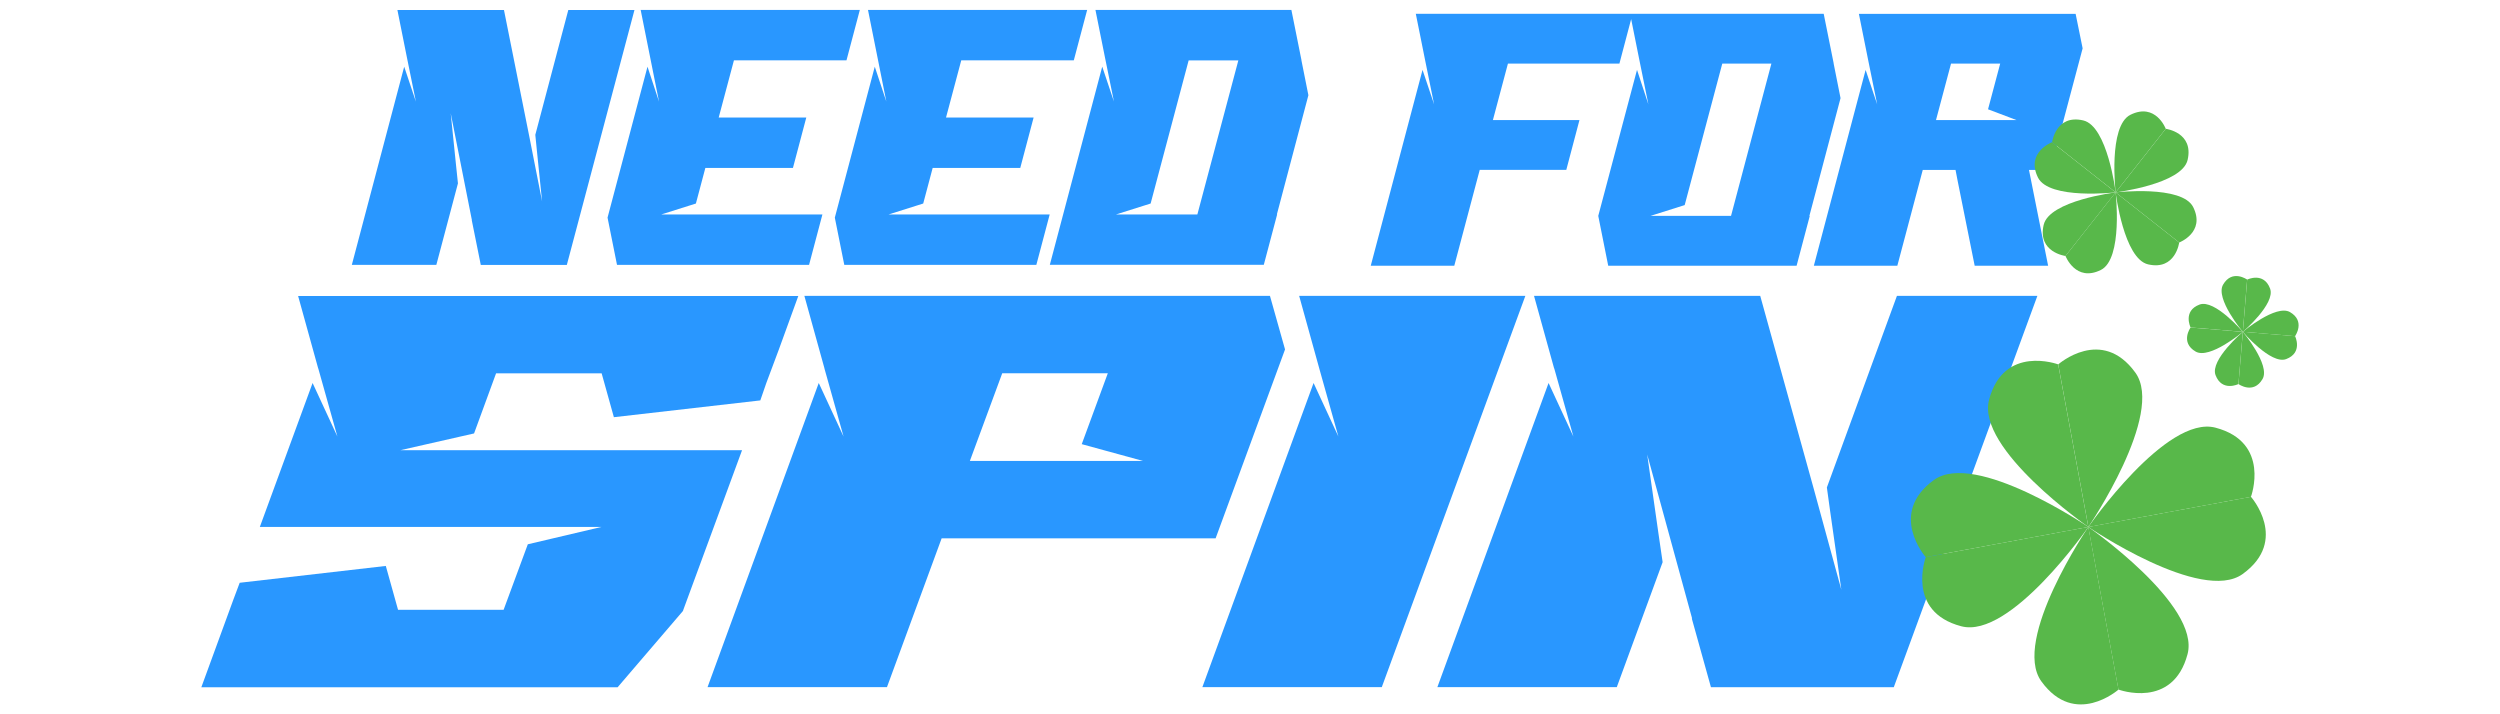 <?xml version="1.0" encoding="UTF-8"?>
<svg id="Layer_1" data-name="Layer 1" xmlns="http://www.w3.org/2000/svg" width="560" height="160" viewBox="0 0 560 160">
  <path d="M459.27,38.06h-4.78l4.29,21.47h-16.45l-3.87-19.28-.42-2.19h-7.34l-5.7,21.47h-18.7l11.6-43.87,2.59,7.73-2-9.83-2.1-10.46h48.55l1.57,7.73-7.24,27.24ZM448.04,14.25h-11.01l-3.37,12.65h18.05l-6.39-2.42,2.72-10.23ZM405.39,48.36l-2.95,11.16h-42.2l-2.23-11.16,8.68-32.71,2.55,7.73-2-9.83-1.86-9.27-2.63,9.96h-24.97l-3.37,12.65h19.39l-2.95,11.16h-19.39l-5.7,21.47h-18.71l11.6-43.87,2.59,7.73-2-9.83-2.1-10.46h91.37l2.23,11.08v.08l1.54,7.73-6.98,26.39h.07ZM385.79,14.25l-8.42,31.69-7.67,2.42h18.05l9.04-34.11h-11.01ZM286.08,48.03l-2.99,11.29h-47.93l11.74-44.39,2.62,7.82-2.02-9.95-2.12-10.58h43.89l2.25,11.21v.08l1.56,7.82-7.06,26.7h.07ZM266.26,13.52l-8.52,32.07-7.76,2.45h18.23l9.18-34.51h-11.14ZM215.32,13.52l-3.41,12.8h19.62l-2.99,11.29h-19.62l-2.12,7.98-7.76,2.45h36.09l-2.99,11.29h-43.02l-2.12-10.58,8.95-33.81,2.59,7.82-4.11-20.53h49.09l-2.99,11.29h-25.22,0ZM164.4,13.52l-3.41,12.8h19.62l-2.99,11.29h-19.62l-2.12,7.98-7.76,2.45h36.1l-2.99,11.29h-43.02l-2.12-10.58,8.95-33.81,2.58,7.83-4.11-20.54h49.09l-2.99,11.29h-25.22ZM107.69,59.32l-2.02-10.03h.03l-4.74-23.93,1.19,11.61.43,4.11-4.84,18.25h-18.93l11.73-44.39,2.62,7.83-2.02-9.95-2.12-10.58h23.87l5.66,28.27,2.88,14.61-1.19-11.61-.33-3.31,7.39-27.96h14.82l-15.15,57.1h-19.29Z" fill="#2997ff" fill-rule="evenodd"/>
  <path d="M71.29,82.52l4.29,15.27-5.56-12-11.82,32.25h76.5l-16.47,3.88-5.42,14.67h-23.65l-2.74-9.82-32.73,3.77-1.41,3.76-7.18,19.64h93.25l14.64-17.09.07-.24,13.16-35.76h-76.57l16.54-3.76,4.93-13.46h23.65l2.74,9.82,32.8-3.76,1.34-3.88,2.81-7.51,4.36-12h-112.04l4.5,16.24ZM184.67,82.52l4.29,15.27-5.56-12-24.91,68.13h40.19l12.25-33.34h61.37l15.55-42.31-3.38-12h-104.29l4.5,16.24ZM256.03,103.25h-38.78l7.25-19.64h23.65l-5.84,15.88,13.73,3.76ZM295.51,82.52l4.29,15.27-5.56-12-24.91,68.13h40.19l32.16-87.65h-50.67l4.5,16.24ZM348.15,82.52l4.29,15.27-5.56-12-24.91,68.13h40.19l10.27-28-.92-6.3-2.54-17.82,10.06,36.73h-.07l4.29,15.4h40.96l32.16-87.65h-31.46l-15.69,42.91.7,5.09,2.54,17.82-6.13-22.43-12.04-43.4h-50.67l4.5,16.24Z" fill="#2997ff" fill-rule="evenodd"/>
  <path d="M473.9,43.09s14.88-1.82,16.13-7.28c1.41-6.15-4.9-6.96-4.9-6.96l-11.22,14.24h0Z" fill="#58b84a"/>
  <path d="M473.9,43.09s-1.71-14.89,3.32-17.38c5.65-2.8,7.91,3.14,7.91,3.14l-11.22,14.24h-.01Z" fill="#58b84a"/>
  <path d="M473.9,43.09s1.82,14.88,7.28,16.13c6.15,1.41,6.96-4.9,6.96-4.9l-14.24-11.22h0Z" fill="#58b84a"/>
  <path d="M473.9,43.09s14.89-1.71,17.38,3.31c2.8,5.65-3.14,7.92-3.14,7.92l-14.24-11.22h0Z" fill="#58b84a"/>
  <path d="M473.91,43.1s-14.88,1.82-16.13,7.28c-1.41,6.15,4.9,6.96,4.9,6.96l11.22-14.24h0Z" fill="#58b84a"/>
  <path d="M473.9,43.09s1.71,14.89-3.31,17.38c-5.65,2.8-7.92-3.14-7.92-3.14l11.22-14.24h.01Z" fill="#58b84a"/>
  <path d="M473.91,43.1s-1.82-14.88-7.28-16.13c-6.15-1.41-6.96,4.9-6.96,4.9l14.24,11.22h0Z" fill="#58b84a"/>
  <path d="M473.9,43.09s-14.89,1.71-17.39-3.31c-2.8-5.65,3.14-7.92,3.14-7.92l14.24,11.22h0Z" fill="#58b84a"/>
  <path d="M502.39,74.33s-7.43,6.24-10.57,4.42c-3.53-2.05-1.13-5.39-1.13-5.39l11.7.98h0Z" fill="#58b84a"/>
  <path d="M502.39,74.33s-6.29-7.38-9.69-6.11c-3.82,1.44-2.01,5.13-2.01,5.13l11.7.98h0Z" fill="#58b84a"/>
  <path d="M502.39,74.33s6.24,7.43,4.42,10.57c-2.05,3.53-5.39,1.13-5.39,1.13l.98-11.7h0Z" fill="#58b84a"/>
  <path d="M502.39,74.33s-7.38,6.3-6.11,9.69c1.44,3.82,5.13,2.01,5.13,2.01l.98-11.7h0Z" fill="#58b84a"/>
  <path d="M502.39,74.33s7.43-6.24,10.57-4.42c3.53,2.05,1.13,5.39,1.13,5.39l-11.7-.98h0Z" fill="#58b84a"/>
  <path d="M502.39,74.33s6.3,7.38,9.7,6.11c3.82-1.44,2.01-5.14,2.01-5.14l-11.69-.98h0Z" fill="#58b84a"/>
  <path d="M502.39,74.33s-6.24-7.43-4.42-10.57c2.05-3.53,5.39-1.13,5.39-1.13l-.97,11.7Z" fill="#58b84a"/>
  <path d="M502.4,74.33s7.38-6.3,6.1-9.69c-1.44-3.82-5.13-2.01-5.13-2.01l-.97,11.7h0Z" fill="#58b84a"/>
  <path d="M467.79,118.04s-25.17-17.44-22.24-28.49c3.29-12.46,15.48-7.93,15.48-7.93l6.76,36.41Z" fill="#58b84a"/>
  <path d="M467.79,118.04s17.23-25.32,10.53-34.57c-7.55-10.44-17.28-1.84-17.28-1.84l6.76,36.41Z" fill="#58b84a"/>
  <path d="M467.79,118.04s-17.44,25.18-28.48,22.24c-12.46-3.3-7.93-15.49-7.93-15.49l36.41-6.76Z" fill="#58b84a"/>
  <path d="M467.79,118.04s-25.32-17.22-34.58-10.53c-10.44,7.55-1.84,17.29-1.84,17.29l36.41-6.76Z" fill="#58b84a"/>
  <path d="M467.77,118.04s25.18,17.44,22.24,28.49c-3.3,12.46-15.48,7.93-15.48,7.93l-6.76-36.41Z" fill="#58b84a"/>
  <path d="M467.79,118.04s-17.23,25.3-10.53,34.58c7.55,10.44,17.29,1.84,17.29,1.84l-6.76-36.41Z" fill="#58b84a"/>
  <path d="M467.79,118.04s17.44-25.17,28.49-22.24c12.46,3.3,7.93,15.49,7.93,15.49l-36.42,6.76Z" fill="#58b84a"/>
  <path d="M467.79,118.04s25.32,17.23,34.58,10.53c10.44-7.55,1.84-17.29,1.84-17.29l-36.42,6.76Z" fill="#58b84a"/>
</svg>